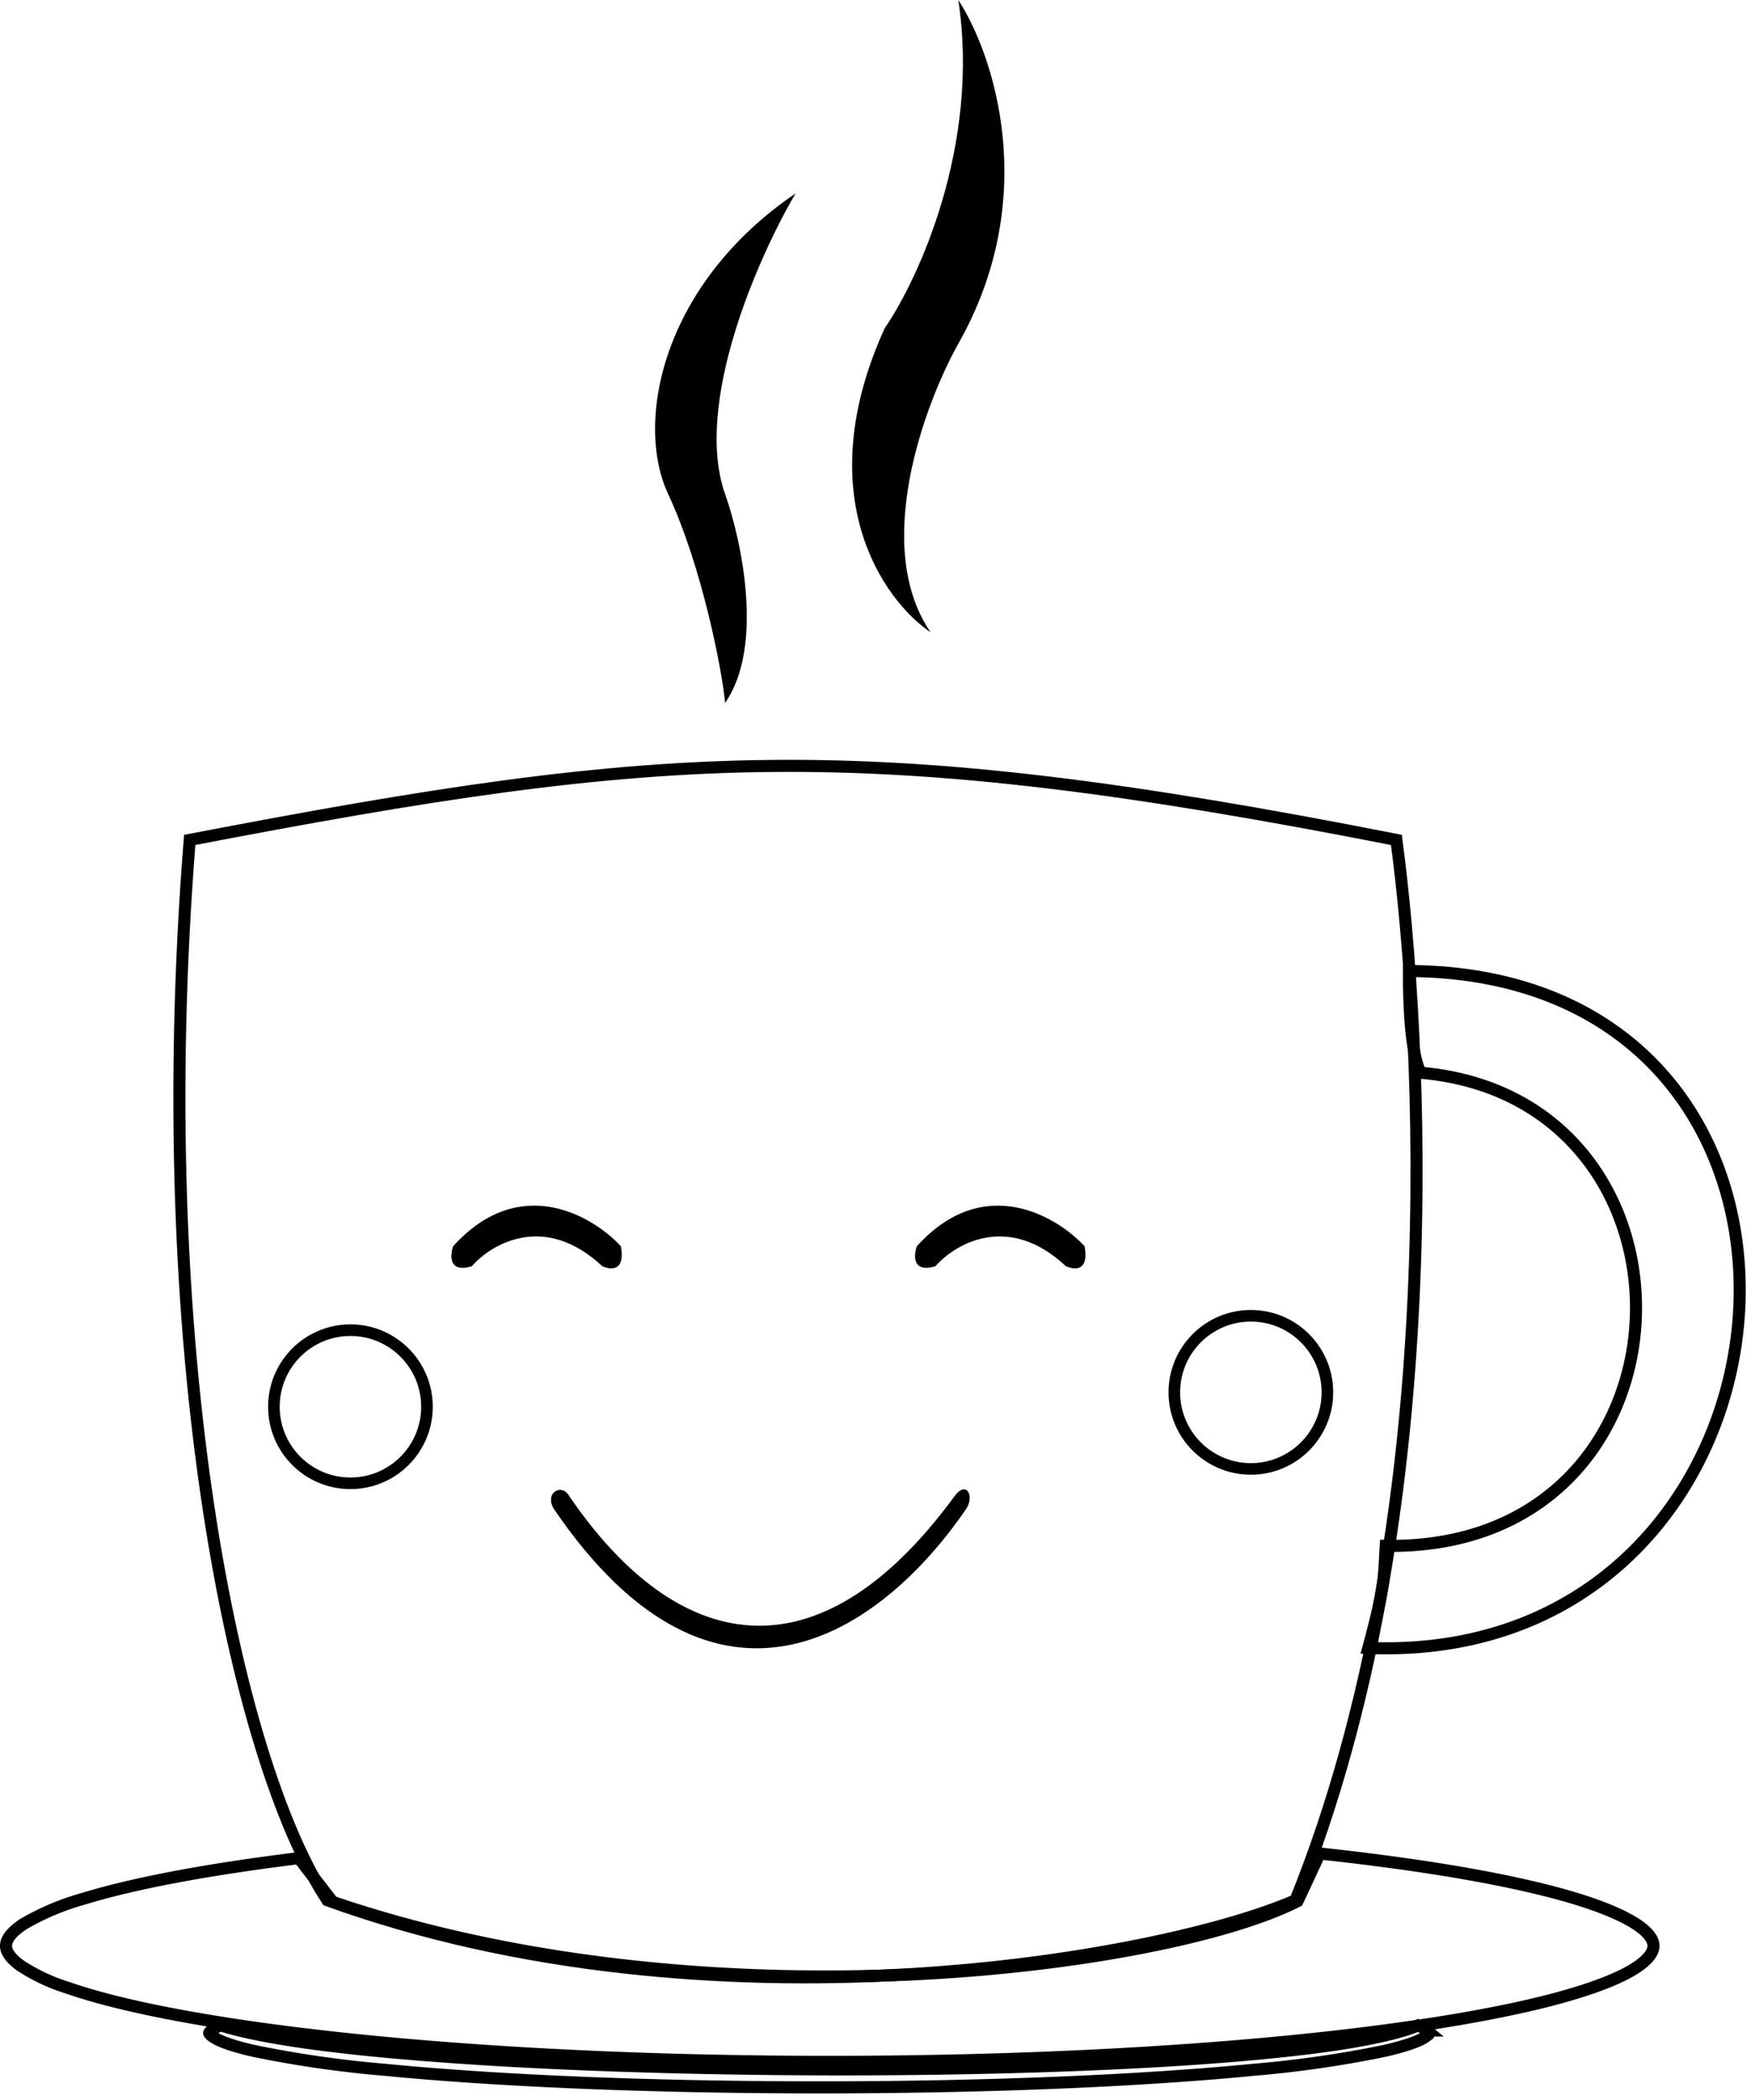 <svg xmlns="http://www.w3.org/2000/svg" width="151" height="181" fill="none" viewBox="0 0 151 181"><path fill="#000" d="M82.64 29.63c7.2-12.7 3-25.04 0-29.63 1.9 12.49-3.44 24.07-6.35 28.3-6.56 14.4-.1 23.47 3.96 26.2-5.07-7.4-.52-19.67 2.39-24.87M62.53 42.6c-2.75-7.84 2.91-20.55 6.08-25.93-11.51 7.83-13.9 19.7-10.99 25.92s4.65 15.17 4.91 18c3.39-4.87 1.41-14.03 0-18"/><circle cx="107.87" cy="120.02" r="6.6" stroke="#000"/><circle cx="30.22" cy="121.26" r="6.6" stroke="#000"/><path fill="#000" d="M91.92 109.15c-4.94-4.65-9.56-1.94-11.25 0-1.98.6-1.9-.9-1.6-1.73 5.73-6.33 11.99-2.64 14.46 0 .4 2.18-.86 2.06-1.6 1.73m-9.62 19.83c-11.9 16.23-24.01 13.46-33.21 0-.64-1.19-2.19-.3-1.33 1.1 14.03 20.58 28.23 10.68 35.54 0 .75-1.1.05-2.53-1-1.1m-30.37-19.83c-4.95-4.65-9.57-1.94-11.25 0-1.98.6-1.9-.9-1.61-1.73 5.74-6.33 12-2.64 14.46 0 .4 2.18-.86 2.06-1.6 1.73"/><path stroke="#000" stroke-width="1.04" d="M120.42 72.4c-46.3-9.1-62.91-7.9-104.06 0-3.48 43.69 3.82 79.14 11.87 91.4 33.23 12.03 72.01 5.02 83.49 0 13.29-32.91 10.94-74.64 8.7-91.4Z"/><path stroke="#000" stroke-width="1.04" d="M122.5 92.47c-1-1.97-1-7.52-1-8.77 41.12.26 35.88 59.95-3.5 58.35 1.5-5.55 1.33-6.18 1.5-8.8 27.72.46 28.76-38.57 3-40.78Zm-10.77 71.49.16-.08.08-.16 1.84-3.95c8.8.95 16.03 2.18 21.08 3.6q3.85 1.09 5.85 2.27c1.36.8 1.85 1.52 1.85 2.1 0 .46-.33 1.03-1.24 1.69q-1.35.97-4.03 1.9c-3.58 1.25-8.78 2.37-15.24 3.32-12.92 1.9-30.78 3.08-50.53 3.08-19.74 0-37.6-1.18-50.52-3.08-6.46-.95-11.66-2.07-15.24-3.32a16 16 0 0 1-4.03-1.9c-.91-.66-1.24-1.23-1.24-1.7 0-.53.42-1.19 1.59-1.93a22 22 0 0 1 5.09-2.13c4.41-1.35 10.78-2.54 18.57-3.5l2.82 3.65.1.12.14.05c16.33 5.53 34.28 6.9 49.5 6.22 15.22-.7 27.8-3.45 33.4-6.25Z"/><path stroke="#000" stroke-width="1.04" d="m123.25 175.25-.01.03-.1.13a3 3 0 0 1-.67.42q-.99.47-3 .94a95 95 0 0 1-11.31 1.64c-9.6.94-22.86 1.52-37.51 1.52-14.66 0-27.93-.58-37.52-1.52a95 95 0 0 1-11.32-1.64q-2-.46-2.99-.94a3 3 0 0 1-.66-.42l-.1-.13q-.02-.01-.02-.03l.02-.04q.02-.06.17-.18.23-.21.8-.45c3.87 1.24 11.44 2.17 20.75 2.8 9.48.65 20.83.98 32.08 1 11.24.01 22.4-.3 31.47-.93 4.54-.32 8.57-.72 11.84-1.2 3.1-.47 5.57-1.01 7.12-1.66q.53.24.77.44a1 1 0 0 1 .19.21z"/></svg>